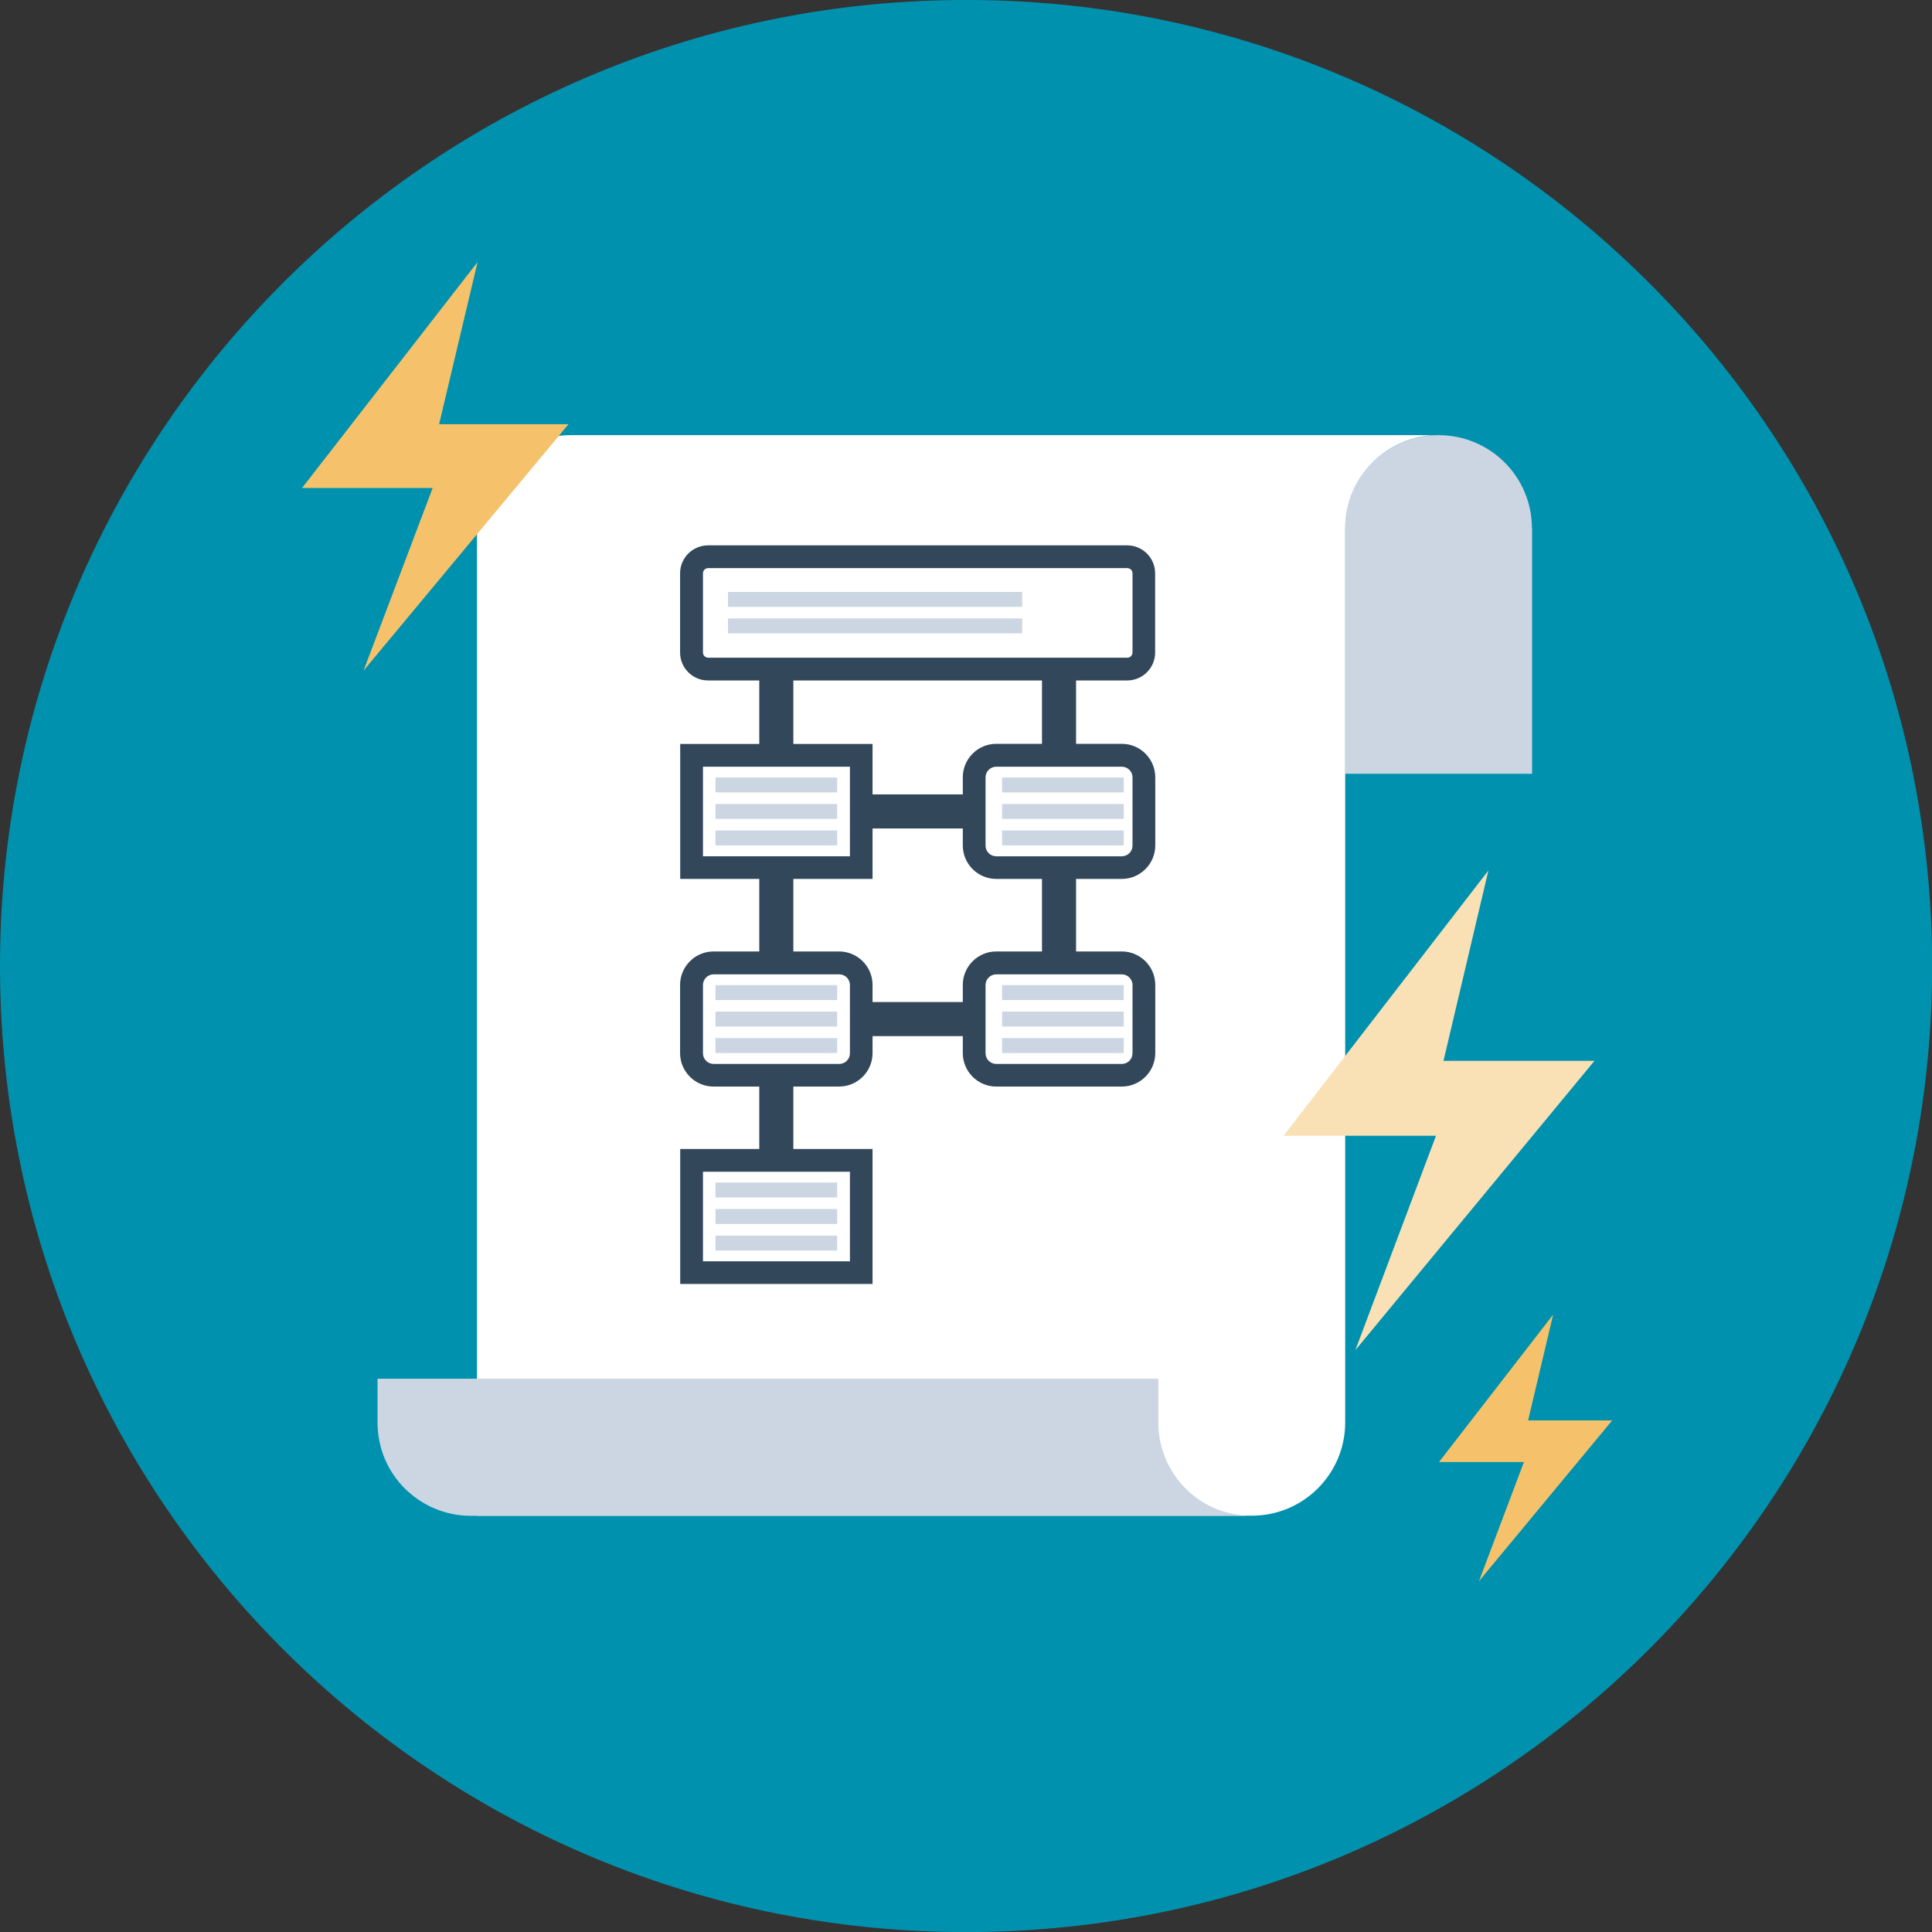 <svg width="435" height="435" viewBox="0 0 435 435" fill="none" xmlns="http://www.w3.org/2000/svg">
<rect x="0" y="0" width="435" height="435" fill="#333333" stroke="none"/>
<g clip-path="url(#clip0_563_61)">
<path d="M218.957 435.016C339.085 434.22 435.821 336.191 435.025 216.064C434.228 95.936 336.199 -0.801 216.072 -0.004C95.944 0.793 -0.793 98.821 0.004 218.949C0.801 339.076 98.829 435.813 218.957 435.016Z" fill="#0091AE"/>
<path d="M344.956 119.015V174.218H302.85V119.015C302.85 107.357 312.29 97.977 323.888 97.977C329.702 97.977 334.946 100.314 338.782 104.12C342.618 107.956 344.926 113.201 344.926 119.015H344.956Z" fill="#CBD6E2"/>
<path d="M323.918 97.947C312.32 97.947 302.879 107.357 302.879 118.985V320.257C302.879 331.855 293.469 341.265 281.871 341.265H107.392V119.015C107.392 107.357 116.832 97.977 128.43 97.977H323.948L323.918 97.947Z" fill="white"/>
<path d="M280.493 341.205V341.295H106.043C100.229 341.295 95.014 338.957 91.148 335.151C87.312 331.315 85.005 326.071 85.005 320.257V310.427H260.803V320.257C260.803 326.071 263.141 331.315 266.947 335.151C270.483 338.688 275.218 340.935 280.493 341.235V341.205Z" fill="#CBD6E2"/>
<path d="M253.79 153.209H159.418C155.942 153.209 153.125 150.392 153.125 146.916V129.084C153.125 125.608 155.942 122.791 159.418 122.791H253.79C257.267 122.791 260.084 125.608 260.084 129.084V146.916C260.084 150.392 257.267 153.209 253.79 153.209ZM159.448 127.916C158.789 127.916 158.279 128.455 158.279 129.084V146.916C158.279 147.575 158.819 148.085 159.448 148.085H253.82C254.48 148.085 254.989 147.545 254.989 146.916V129.084C254.989 128.425 254.45 127.916 253.82 127.916H159.448Z" fill="#33475B"/>
<path d="M219.356 225.615H193.912V233.287H219.356V225.615Z" fill="#33475B"/>
<path d="M219.356 178.863H193.912V186.535H219.356V178.863Z" fill="#33475B"/>
<path d="M178.628 150.632H170.956V170.052H178.628V150.632Z" fill="#33475B"/>
<path d="M178.628 196.065H170.956V215.485H178.628V196.065Z" fill="#33475B"/>
<path d="M242.282 196.065H234.61V215.485H242.282V196.065Z" fill="#33475B"/>
<path d="M178.628 241.828H170.956V261.248H178.628V241.828Z" fill="#33475B"/>
<path d="M242.282 150.632H234.61V170.052H242.282V150.632Z" fill="#33475B"/>
<path d="M196.46 197.893H153.154V167.505H196.46V197.893ZM158.279 192.798H191.365V172.629H158.279V192.798Z" fill="#33475B"/>
<path d="M188.937 244.645H160.647C156.511 244.645 153.125 241.258 153.125 237.123V221.749C153.125 217.613 156.511 214.226 160.647 214.226H188.937C193.073 214.226 196.46 217.613 196.46 221.749V237.123C196.46 241.258 193.073 244.645 188.937 244.645ZM160.677 219.381C159.358 219.381 158.279 220.46 158.279 221.778V237.153C158.279 238.471 159.358 239.55 160.677 239.55H188.967C190.286 239.55 191.365 238.471 191.365 237.153V221.778C191.365 220.46 190.286 219.381 188.967 219.381H160.677Z" fill="#33475B"/>
<path d="M196.46 289.089H153.154V258.7H196.46V289.089ZM158.279 283.994H191.365V263.825H158.279V283.994Z" fill="#33475B"/>
<path d="M252.591 244.645H224.301C220.165 244.645 216.778 241.258 216.778 237.123V221.749C216.778 217.613 220.165 214.226 224.301 214.226H252.591C256.727 214.226 260.113 217.613 260.113 221.749V237.123C260.113 241.258 256.727 244.645 252.591 244.645ZM224.301 219.381C222.982 219.381 221.903 220.46 221.903 221.778V237.153C221.903 238.471 222.982 239.55 224.301 239.55H252.591C253.91 239.55 254.989 238.471 254.989 237.153V221.778C254.989 220.46 253.91 219.381 252.591 219.381H224.301Z" fill="#33475B"/>
<path d="M252.591 197.893H224.301C220.165 197.893 216.778 194.507 216.778 190.371V174.997C216.778 170.861 220.165 167.475 224.301 167.475H252.591C256.727 167.475 260.113 170.861 260.113 174.997V190.371C260.113 194.507 256.727 197.893 252.591 197.893ZM224.301 172.629C222.982 172.629 221.903 173.708 221.903 175.027V190.401C221.903 191.72 222.982 192.798 224.301 192.798H252.591C253.91 192.798 254.989 191.72 254.989 190.401V175.027C254.989 173.708 253.91 172.629 252.591 172.629H224.301Z" fill="#33475B"/>
<path d="M230.145 133.28H163.913V136.637H230.145V133.28Z" fill="#CBD6E2"/>
<path d="M230.145 139.244H163.913V142.6H230.145V139.244Z" fill="#CBD6E2"/>
<path d="M188.488 175.057H161.096V178.413H188.488V175.057Z" fill="#CBD6E2"/>
<path d="M188.488 181.021H161.096V184.377H188.488V181.021Z" fill="#CBD6E2"/>
<path d="M188.488 186.984H161.096V190.341H188.488V186.984Z" fill="#CBD6E2"/>
<path d="M253.011 175.057H225.619V178.413H253.011V175.057Z" fill="#CBD6E2"/>
<path d="M253.011 181.021H225.619V184.377H253.011V181.021Z" fill="#CBD6E2"/>
<path d="M253.011 186.984H225.619V190.341H253.011V186.984Z" fill="#CBD6E2"/>
<path d="M188.488 221.808H161.096V225.165H188.488V221.808Z" fill="#CBD6E2"/>
<path d="M188.488 227.772H161.096V231.129H188.488V227.772Z" fill="#CBD6E2"/>
<path d="M188.488 233.736H161.096V237.093H188.488V233.736Z" fill="#CBD6E2"/>
<path d="M188.488 266.253H161.096V269.609H188.488V266.253Z" fill="#CBD6E2"/>
<path d="M188.488 272.216H161.096V275.573H188.488V272.216Z" fill="#CBD6E2"/>
<path d="M188.488 278.21H161.096V281.567H188.488V278.21Z" fill="#CBD6E2"/>
<path d="M253.011 221.808H225.619V225.165H253.011V221.808Z" fill="#CBD6E2"/>
<path d="M253.011 227.772H225.619V231.129H253.011V227.772Z" fill="#CBD6E2"/>
<path d="M253.011 233.736H225.619V237.093H253.011V233.736Z" fill="#CBD6E2"/>
<g clip-path="url(#clip1_563_61)">
<path d="M107.531 59L68 109.88H97.417L81.854 151L128 95.511H98.865L107.531 59Z" fill="#F5C26B"/>
</g>
<g clip-path="url(#clip2_563_61)">
<path d="M349.695 296L324 329.182H343.121L333.005 356L363 319.812H344.062L349.695 296Z" fill="#F5C26B"/>
</g>
<g clip-path="url(#clip3_563_61)">
<path d="M335.119 196L289 255.728H323.32L305.163 304L359 238.861H325.009L335.119 196Z" fill="#FAE0B5"/>
</g>
</g>
<defs>
<clipPath id="clip0_563_61">
<rect width="435" height="435" fill="white"/>
</clipPath>
<clipPath id="clip1_563_61">
<rect width="60" height="92" fill="white" transform="translate(68 59)"/>
</clipPath>
<clipPath id="clip2_563_61">
<rect width="39" height="60" fill="white" transform="translate(324 296)"/>
</clipPath>
<clipPath id="clip3_563_61">
<rect width="70" height="108" fill="white" transform="translate(289 196)"/>
</clipPath>
</defs>
</svg>
